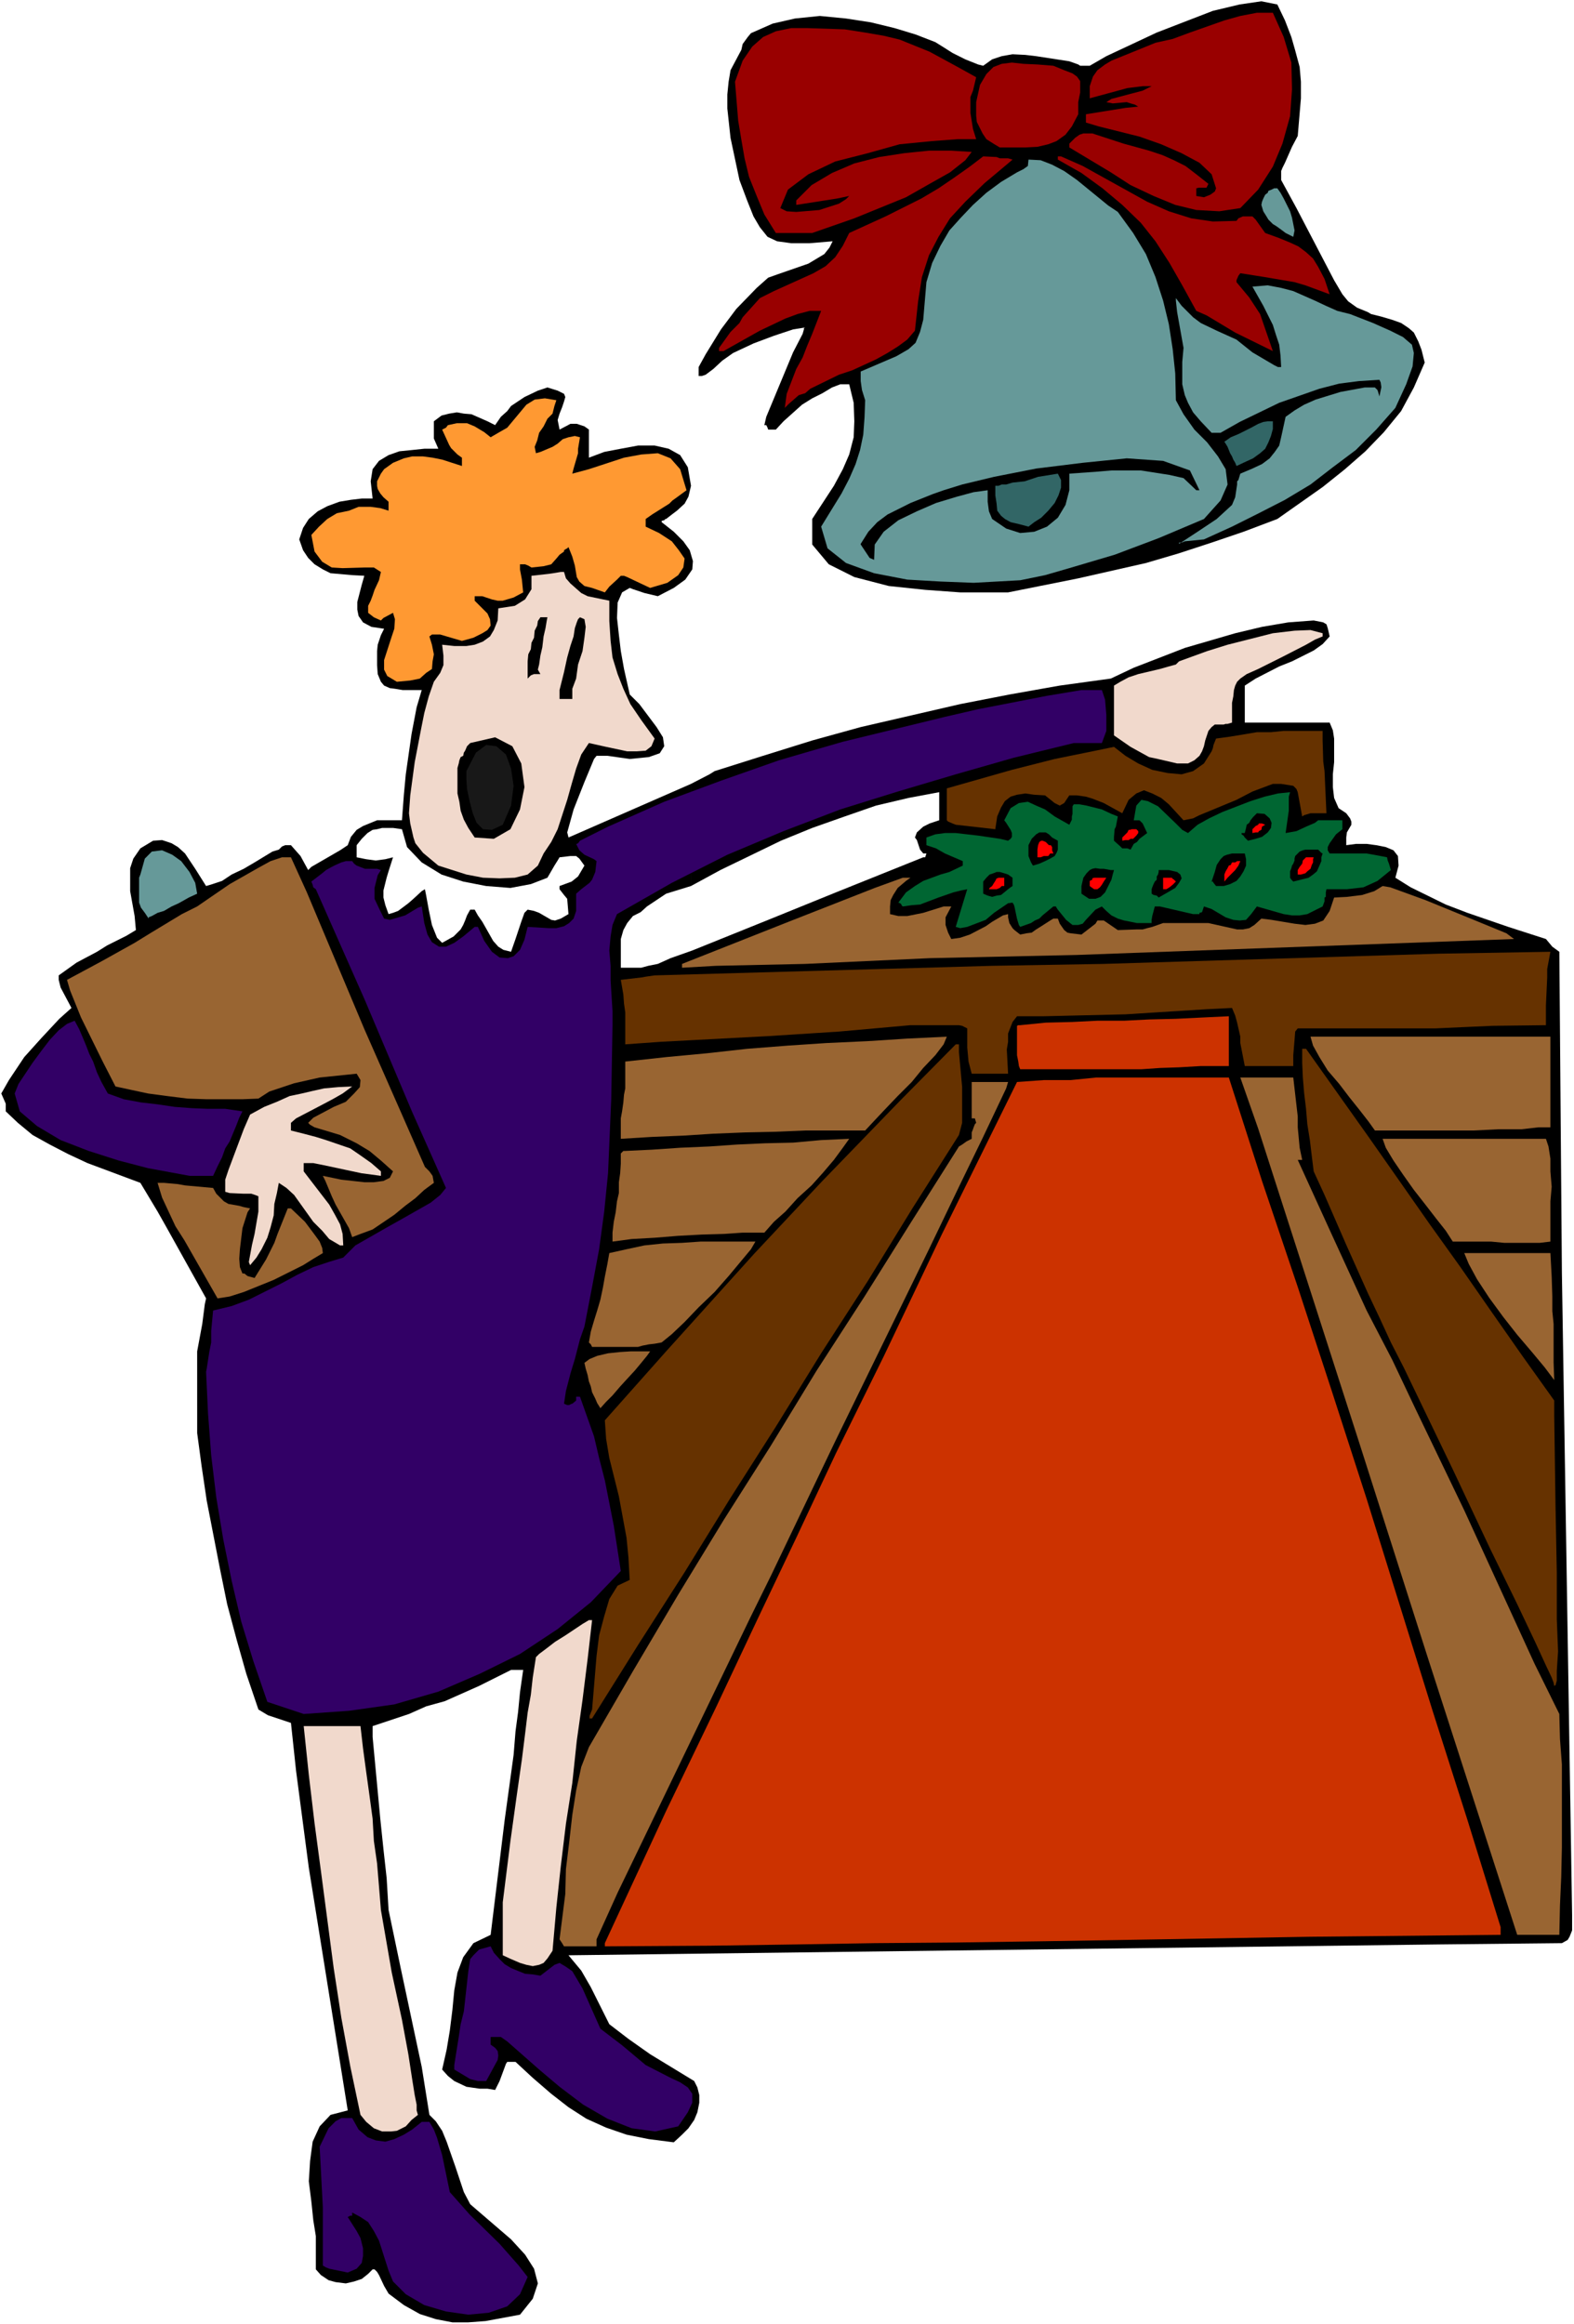 <?xml version="1.0" encoding="UTF-8" standalone="no"?>
<svg
   version="1.0"
   width="105.456mm"
   height="155.668mm"
   id="svg64"
   sodipodi:docname="Wedding Consultant.wmf"
   xmlns:inkscape="http://www.inkscape.org/namespaces/inkscape"
   xmlns:sodipodi="http://sodipodi.sourceforge.net/DTD/sodipodi-0.dtd"
   xmlns="http://www.w3.org/2000/svg"
   xmlns:svg="http://www.w3.org/2000/svg">
  <rect width="100%" height="100%" fill="#333333" stroke="none"/>
  <sodipodi:namedview
     id="namedview64"
     pagecolor="#ffffff"
     bordercolor="#000000"
     borderopacity="0.25"
     inkscape:showpageshadow="2"
     inkscape:pageopacity="0.0"
     inkscape:pagecheckerboard="0"
     inkscape:deskcolor="#d1d1d1"
     inkscape:document-units="mm" />
  <defs
     id="defs1">
    <pattern
       id="WMFhbasepattern"
       patternUnits="userSpaceOnUse"
       width="6"
       height="6"
       x="0"
       y="0" />
  </defs>
  <path
     style="fill:#ffffff;fill-opacity:1;fill-rule:evenodd;stroke:none"
     d="M 0,588.353 H 398.574 V 0 H 0 Z"
     id="path1" />
  <path
     style="fill:#000000;fill-opacity:1;fill-rule:evenodd;stroke:none"
     d="m 0.323,276.806 1.939,-3.393 3.877,-5.817 4.362,-4.848 4.524,-4.848 3.07,-2.747 -2.747,-5.171 -0.485,-1.939 v -1.131 l 4.524,-3.232 5.17,-2.747 2.585,-1.616 4.847,-2.424 2.423,-1.454 -0.323,-3.555 -1.131,-6.302 v -5.817 l 0.808,-2.424 1.777,-2.585 3.231,-1.939 2.262,-0.162 2.423,0.808 1.616,0.97 1.777,1.616 2.585,3.878 2.747,4.363 1.616,-0.485 2.423,-0.808 2.423,-1.616 3.07,-1.454 2.747,-1.616 4.524,-2.747 1.616,-0.485 0.808,-0.808 0.808,-0.323 h 0.808 0.646 l 2.423,2.747 1.939,3.555 0.808,-0.808 7.27,-4.201 1.939,-1.293 0.808,-2.101 1.454,-1.778 1.616,-0.97 3.554,-1.454 h 4.039 2.262 l 0.485,-6.464 0.485,-5.171 1.454,-10.18 1.292,-6.787 1.292,-4.363 h -4.847 l -1.939,-0.323 -1.292,-0.162 -1.454,-0.646 -0.808,-0.97 -0.808,-1.939 -0.162,-2.262 v -3.555 l 0.162,-1.616 0.808,-2.424 0.808,-1.616 -3.231,-0.485 -2.1,-1.131 -1.131,-1.616 -0.323,-1.616 v -1.939 l 1.131,-4.363 0.646,-2.262 -3.07,-0.162 -5.493,-0.485 -1.939,-0.97 -2.1,-1.293 -1.616,-1.616 -1.292,-1.939 -0.969,-2.747 0.969,-2.909 1.454,-2.262 2.262,-1.939 2.423,-1.293 3.07,-1.131 2.908,-0.485 2.747,-0.323 h 2.747 l -0.485,-4.363 0.485,-3.07 1.616,-2.101 2.423,-1.454 2.747,-0.97 3.231,-0.323 3.07,-0.323 h 3.554 l -1.131,-2.585 v -1.939 -2.424 l 1.939,-1.454 1.939,-0.485 1.939,-0.323 1.777,0.323 1.939,0.162 4.039,1.778 1.939,0.97 1.454,-2.101 1.616,-1.454 0.969,-1.293 3.393,-2.262 3.393,-1.616 2.423,-0.808 2.585,0.808 1.616,0.808 0.323,0.808 -0.323,1.131 -0.485,1.454 -0.646,1.616 -0.485,1.616 0.485,2.424 2.747,-1.454 h 1.131 0.485 l 1.939,0.646 1.131,0.808 v 7.11 l 3.877,-1.454 4.201,-0.808 4.362,-0.808 h 4.201 l 3.554,0.808 2.908,1.616 1.939,3.07 0.808,4.686 -0.646,2.747 -0.969,1.778 -1.939,1.778 -1.292,0.97 -1.454,1.131 h -0.162 l -0.323,0.323 -0.646,0.162 v 0.323 l 3.07,2.424 2.423,2.424 1.616,2.262 0.808,2.747 -0.162,2.101 -1.777,2.585 -2.908,2.101 -4.039,2.101 -3.393,-0.808 -2.908,-0.97 -0.808,-0.323 -1.939,1.131 -1.131,2.585 -0.162,3.878 0.485,4.363 0.485,4.04 0.808,4.525 1.454,6.464 2.423,2.424 4.362,5.817 1.616,2.585 0.323,2.262 -1.131,1.778 -2.747,0.97 -4.847,0.485 -5.655,-0.808 h -2.747 l -0.646,0.808 -2.423,5.817 -2.747,6.948 -1.616,5.817 0.323,1.293 31.02,-13.574 v 25.855 l -6.301,1.939 -4.847,3.232 -1.616,1.454 -1.939,0.97 -1.454,1.778 -0.969,1.778 -0.646,2.262 v 7.272 h 5.17 l 1.777,-0.485 2.423,-0.485 3.231,-1.454 5.493,-1.939 20.034,-8.08 16.318,-6.625 22.134,-8.888 h 0.485 l 0.323,-0.97 h -0.808 l -0.808,-0.97 -0.808,-2.424 -0.485,-0.646 0.485,-1.293 1.616,-1.454 1.616,-0.808 2.423,-0.808 v -7.11 l -7.755,1.454 -8.24,1.939 -7.917,2.747 -8.24,2.909 -7.917,3.232 -15.348,7.433 -7.432,4.04 v -25.855 l 4.685,-2.424 1.292,-0.808 12.279,-3.878 12.44,-3.878 12.279,-3.393 25.204,-5.817 12.44,-2.424 12.763,-2.262 12.925,-1.778 5.816,-2.747 12.925,-5.009 12.763,-3.717 6.786,-1.616 6.624,-1.131 6.462,-0.485 2.423,0.485 0.808,0.485 0.323,0.97 0.485,2.101 -1.777,1.939 -2.262,1.616 -5.493,2.747 -3.231,1.293 -5.978,3.07 -2.747,1.778 v 9.372 h 21.488 l 0.808,1.939 0.323,2.101 v 3.07 2.909 l -0.323,3.07 v 3.232 l 0.323,2.747 1.131,2.585 1.939,1.293 0.969,1.293 0.323,0.808 v 0.808 l -1.131,1.939 -0.162,1.293 v 1.939 l 2.423,-0.323 h 2.747 l 2.423,0.323 2.423,0.485 1.939,0.808 1.131,1.454 0.162,2.424 -0.808,3.07 3.877,2.424 8.886,4.363 5.493,2.101 10.34,3.555 9.532,3.07 0.808,0.97 0.808,0.97 1.777,1.293 0.646,81.28 2.585,162.561 v 3.878 l -0.646,1.616 -0.485,0.808 -1.454,0.808 -31.182,0.323 -220.371,2.747 3.231,3.878 2.423,4.201 4.685,9.372 4.847,3.717 5.493,3.878 11.148,6.787 0.808,1.616 0.485,1.939 v 1.939 l -0.485,2.424 -0.808,1.939 -1.454,2.101 -1.616,1.616 -2.1,1.939 -6.301,-0.808 -5.655,-1.131 -5.17,-1.778 -5.008,-2.262 -4.524,-2.909 -4.362,-3.393 -4.685,-4.04 -4.362,-4.04 h -2.1 l -0.323,0.485 -1.616,4.363 -1.131,2.262 -1.939,-0.323 h -1.939 l -3.393,-0.485 -3.07,-1.454 -1.616,-1.293 -1.454,-1.616 1.131,-5.009 0.808,-4.848 0.646,-5.171 0.485,-5.009 0.808,-4.525 1.454,-3.878 2.585,-3.555 4.362,-2.101 3.554,-29.086 2.262,-16.482 0.485,-5.979 0.646,-4.848 0.485,-5.009 0.808,-5.656 h -3.07 l -8.078,4.04 -8.724,3.878 -4.685,1.293 -4.362,1.939 -9.209,3.07 v 2.747 l 1.939,20.684 0.808,7.756 0.808,7.272 0.485,8.08 3.07,14.705 5.332,25.047 1.939,12.119 1.616,1.616 1.616,2.424 1.131,2.747 1.131,3.232 1.131,3.232 2.1,6.302 1.616,3.07 10.34,8.888 3.554,3.878 2.262,3.555 0.969,3.717 -1.292,3.878 -3.231,4.04 -4.362,0.808 -4.362,0.808 -4.362,0.323 h -4.039 l -4.201,-0.808 -4.039,-1.293 -4.039,-2.262 -3.877,-2.909 -1.131,-1.939 -1.292,-2.747 -0.485,-0.808 -0.646,-0.646 h -0.485 l -1.131,1.131 -1.616,1.293 -1.939,0.646 -2.1,0.485 -2.585,-0.323 -1.777,-0.485 -1.939,-1.293 -1.292,-1.454 v -8.403 l -0.646,-4.04 -0.485,-4.686 -0.646,-5.171 0.323,-5.171 0.646,-4.848 1.777,-3.878 2.747,-2.909 4.362,-1.131 -9.855,-61.405 -3.231,-24.562 -1.292,-12.119 -5.816,-1.939 -2.423,-1.454 -3.07,-9.049 -2.423,-8.564 -2.423,-9.049 -1.777,-8.726 -3.393,-17.452 -1.292,-8.726 -1.131,-8.403 V 342.088 l 1.292,-6.948 0.646,-5.009 0.323,-1.454 -10.178,-18.26 -2.1,-3.717 -4.362,-7.272 -13.41,-5.009 -4.847,-2.262 -4.685,-2.424 -4.362,-2.424 -3.716,-3.07 -3.07,-2.909 v -1.131 -0.808 z"
     id="path2" />
  <path
     style="fill:#320066;fill-opacity:1;fill-rule:evenodd;stroke:none"
     d="m 3.716,276.806 0.969,-2.424 1.616,-2.424 1.939,-2.909 2.262,-3.07 2.1,-2.747 2.262,-2.424 2.1,-1.616 1.939,-0.808 1.131,2.101 0.969,2.262 0.808,1.939 0.808,2.101 0.969,1.939 0.969,2.747 1.131,2.424 1.616,2.909 4.039,1.454 4.362,0.808 4.201,0.485 4.362,0.646 4.362,0.323 4.039,0.162 h 4.362 l 4.362,0.646 -0.808,1.616 -0.808,2.101 -0.808,1.939 -0.808,1.939 -1.131,1.778 -0.808,2.262 -1.131,2.262 -1.131,2.424 H 53.154 52.669 51.862 51.054 50.246 49.438 48.63 47.984 l -4.362,-0.808 -6.139,-1.131 -7.432,-1.939 -7.593,-2.424 -7.109,-2.747 -5.978,-3.555 -4.362,-3.717 z"
     id="path3" />
  <path
     style="fill:#996532;fill-opacity:1;fill-rule:evenodd;stroke:none"
     d="m 16.964,248.042 8.724,-4.686 8.401,-4.686 4.201,-2.585 7.755,-4.686 3.877,-1.939 5.17,-3.555 3.07,-2.101 7.109,-4.04 3.231,-1.778 2.908,-0.97 h 2.262 l 4.039,8.888 14.541,34.581 9.532,21.653 5.816,13.25 1.131,1.131 0.808,1.131 0.323,1.778 -2.423,1.778 -2.262,2.101 -2.585,1.939 -2.747,2.262 -5.493,3.717 -3.07,1.131 -2.1,0.808 -0.808,-2.262 -3.393,-5.979 -0.969,-2.101 -1.616,-3.878 -0.646,-1.293 4.685,0.97 5.816,0.646 h 2.423 l 2.423,-0.323 1.616,-0.808 0.808,-1.616 -3.07,-2.747 -2.908,-2.424 -3.231,-1.939 -4.201,-2.101 -6.462,-1.939 -1.131,-0.646 -0.485,-0.485 1.292,-1.293 5.17,-2.747 3.07,-1.293 2.1,-2.101 1.454,-1.616 0.162,-1.778 -0.969,-1.616 -9.371,0.97 -6.462,1.454 -6.301,2.101 -2.747,1.778 -4.039,0.162 h -4.362 -4.685 l -4.847,-0.162 -5.17,-0.646 -4.847,-0.646 -4.524,-0.97 -3.716,-0.808 -3.231,-6.302 -5.493,-11.15 -2.747,-6.787 z"
     id="path4" />
  <path
     style="fill:#669999;fill-opacity:1;fill-rule:evenodd;stroke:none"
     d="m 35.544,221.38 1.131,-4.04 1.777,-1.778 2.585,-0.323 2.585,1.131 2.262,1.616 2.1,2.747 1.454,2.747 0.485,2.747 -2.1,0.97 -2.585,1.454 -1.777,0.808 -1.939,1.131 -1.616,0.485 -1.454,0.808 -0.808,0.323 v 0.323 l -0.969,-1.454 -0.969,-1.293 -0.485,-1.293 v -1.778 -1.616 -1.293 -1.616 z"
     id="path5" />
  <path
     style="fill:#996532;fill-opacity:1;fill-rule:evenodd;stroke:none"
     d="m 39.906,299.428 h 1.616 l 3.554,0.323 1.777,0.323 7.109,0.646 0.808,1.454 1.131,1.131 0.808,0.808 1.131,0.646 2.747,0.485 1.131,0.323 1.616,0.323 -0.646,0.97 -1.292,4.04 -0.646,5.333 -0.162,2.424 0.162,2.101 0.646,1.616 h 0.485 l 0.808,0.646 1.777,0.485 2.908,-4.686 2.1,-4.201 0.808,-2.262 2.585,-6.464 h 0.808 l 3.554,3.393 2.423,3.232 1.292,1.778 0.646,1.616 0.162,1.293 -2.423,1.454 -2.585,1.616 -7.432,3.717 -7.593,3.07 -3.554,1.131 -3.07,0.485 -8.401,-14.705 -2.262,-3.555 -3.393,-7.272 z"
     id="path6" />
  <path
     style="fill:#320066;fill-opacity:1;fill-rule:evenodd;stroke:none"
     d="m 52.185,347.259 0.162,-0.808 0.646,-4.201 0.485,-2.424 v -2.909 l 0.485,-5.171 4.685,-1.131 4.362,-1.616 8.401,-4.201 3.877,-2.101 4.039,-1.939 3.877,-1.293 3.716,-1.131 3.07,-3.07 7.917,-4.525 4.039,-2.262 7.109,-4.04 2.423,-1.939 1.454,-1.778 -8.563,-19.229 -11.956,-28.278 -12.44,-28.117 -0.646,-0.485 -0.162,-0.646 -0.323,-0.808 2.747,-2.101 0.969,-0.808 1.454,-0.808 0.969,-0.485 1.454,-0.646 1.131,-0.323 h 1.616 l 0.485,0.646 0.646,0.485 2.1,0.808 h 3.07 l 0.969,0.323 -0.808,1.293 -0.808,3.232 v 1.454 1.293 l 1.454,3.07 0.969,1.939 1.454,0.323 1.131,-0.323 2.747,-0.808 3.231,-1.939 0.969,-0.323 0.646,4.201 0.808,2.909 1.131,1.939 1.777,1.131 h 1.777 l 2.1,-0.97 2.262,-1.616 2.908,-2.424 h 0.808 l 1.616,3.555 1.939,2.747 1.939,1.454 2.1,0.162 1.454,-0.485 1.616,-1.616 1.131,-2.585 0.808,-3.232 5.332,0.323 h 1.939 l 1.939,-0.485 1.292,-0.808 1.131,-1.131 0.646,-1.939 v -2.101 -2.262 l 1.292,-1.131 2.1,-1.616 0.646,-0.808 0.808,-1.939 0.323,-2.747 -0.646,-0.485 -2.423,-1.131 -1.292,-1.131 -0.808,-1.616 h 0.162 l 0.323,-0.162 0.485,-0.646 7.109,-3.555 14.217,-6.302 14.379,-5.332 14.702,-5.171 7.755,-2.262 8.401,-2.424 25.85,-6.302 8.401,-1.939 17.449,-3.393 8.724,-1.454 h 5.17 l 0.808,2.424 0.323,3.878 v 1.939 2.101 l -1.131,3.07 h -7.109 l -15.187,3.717 -14.702,4.201 -14.702,4.363 -14.541,4.525 -14.379,5.494 -14.217,5.979 -14.056,7.11 -13.894,7.918 -1.131,2.747 -0.485,2.909 -0.323,3.555 0.323,3.878 v 3.717 l 0.485,7.756 v 3.555 l -0.323,18.745 -0.808,18.745 -0.969,9.695 -1.292,9.534 -1.777,9.534 -1.939,10.019 -1.131,3.232 -1.292,5.009 -0.646,2.101 -0.485,1.616 -1.131,4.363 -0.485,3.232 0.808,0.323 h 0.485 l 0.646,-0.323 h 0.162 l 0.969,-0.808 v -0.485 -0.485 h 0.969 l 3.554,10.019 1.292,5.494 1.454,5.656 2.262,11.473 1.777,11.473 -7.593,7.918 -8.401,6.787 -9.532,6.302 -10.178,5.009 -10.502,4.525 -11.148,3.232 -11.471,1.616 -11.471,0.808 -8.24,-2.747 -0.969,-0.323 -3.554,-10.342 -3.07,-10.019 -2.423,-10.342 -2.1,-10.342 -1.777,-10.665 -1.292,-10.665 -0.808,-10.665 z"
     id="path7" />
  <path
     style="fill:#f1d9cc;fill-opacity:1;fill-rule:evenodd;stroke:none"
     d="m 57.032,298.62 0.808,-2.424 3.877,-10.342 1.616,-3.717 3.554,-1.939 3.231,-1.293 3.231,-1.454 3.07,-0.646 2.747,-0.646 2.908,-0.646 3.554,-0.323 3.554,-0.162 -2.423,1.778 -2.262,1.293 -2.423,1.293 -7.109,3.717 -1.292,1.131 v 1.939 l 3.231,0.808 3.07,0.808 2.585,0.808 6.139,2.101 2.585,1.778 2.747,1.939 2.423,2.101 v 1.131 l -4.847,-0.646 -9.855,-2.101 -2.423,-0.485 h -2.423 v 2.101 l 3.231,4.201 3.231,4.201 1.454,2.585 1.292,2.424 0.646,2.424 0.162,2.909 H 86.113 l -2.747,-1.616 -1.777,-2.101 -2.262,-2.262 -4.847,-6.787 -1.939,-1.778 -1.939,-1.293 -0.485,2.585 -0.646,2.747 -0.162,2.909 -0.808,3.07 -0.808,2.585 -1.454,2.909 -1.292,2.101 -1.616,1.939 -0.323,-0.808 0.808,-4.363 0.646,-2.747 0.969,-5.656 v -2.585 -1.293 l -0.808,-0.323 -0.969,-0.323 h -1.939 l -3.554,-0.162 -1.131,-0.323 z"
     id="path8" />
  <path
     style="fill:#f1d9cc;fill-opacity:1;fill-rule:evenodd;stroke:none"
     d="m 76.904,436.942 h 3.231 2.423 2.262 1.616 1.131 1.131 1.292 1.292 l 0.646,5.656 0.808,5.979 0.808,5.817 0.808,5.979 0.323,5.656 0.808,5.656 0.485,5.817 0.485,5.979 2.747,15.836 2.585,11.958 1.616,8.726 0.969,6.302 0.646,4.04 0.485,2.424 v 1.454 l 0.323,1.131 -1.616,1.293 -1.454,1.616 -2.262,1.131 -1.454,0.162 h -2.262 l -2.1,-0.808 -1.939,-1.616 -1.454,-1.778 -2.585,-12.281 -2.262,-12.281 -1.939,-12.604 -1.616,-12.281 -1.616,-12.281 -1.616,-12.119 -1.454,-12.281 z"
     id="path9" />
  <path
     style="fill:#ff9932;fill-opacity:1;fill-rule:evenodd;stroke:none"
     d="m 78.842,135.413 1.939,-2.101 2.1,-1.939 2.423,-1.454 3.07,-0.646 2.423,-0.97 h 3.07 l 2.423,0.323 2.1,0.646 v -2.262 l -1.292,-1.131 -0.808,-0.97 -0.646,-1.131 -0.162,-0.808 v -1.131 l 0.969,-1.939 0.808,-1.131 2.262,-1.616 2.747,-1.131 2.1,-0.485 h 2.747 l 2.423,0.323 2.423,0.485 5.008,1.616 v -2.101 l -1.131,-0.808 -1.616,-1.616 -0.485,-0.808 -1.777,-3.878 0.969,-0.485 0.485,-0.646 2.262,-0.485 h 1.292 1.292 l 1.939,0.808 2.423,1.454 1.616,1.293 1.939,-1.131 2.262,-1.293 4.847,-5.817 2.1,-1.293 2.585,-0.323 2.908,0.485 -0.485,1.454 -0.485,1.939 -1.292,1.293 -0.969,1.939 -1.131,1.616 -0.485,1.939 -0.646,1.616 0.323,1.616 1.131,-0.323 3.07,-1.293 1.292,-0.808 1.292,-1.131 1.454,-0.485 1.616,-0.323 1.292,0.323 -0.485,2.909 v 1.131 l -1.131,3.878 -0.323,1.293 4.201,-1.131 8.886,-2.909 4.362,-0.808 4.201,-0.323 3.231,1.293 2.423,2.747 1.616,5.333 -2.423,1.778 -1.131,0.808 -0.808,0.808 -4.362,2.747 -1.616,1.131 v 1.939 l 3.393,1.616 3.231,2.101 1.777,2.262 1.454,2.101 -0.323,2.262 -1.292,1.939 -2.747,1.939 -4.362,1.293 -2.747,-1.293 -3.07,-1.454 -0.808,-0.323 h -0.808 l -0.969,0.97 -1.939,1.778 -1.131,1.454 -3.231,-1.131 -1.939,-0.485 -1.292,-1.131 -0.646,-1.131 -0.485,-2.909 -0.646,-2.262 -0.969,-2.424 -0.323,0.323 -0.323,0.162 -0.485,0.323 v 0.323 l -1.131,0.808 -0.808,0.97 -1.292,1.454 -1.939,0.485 -3.07,0.323 -0.808,-0.485 -0.808,-0.323 h -1.292 v 1.293 l 0.485,2.585 0.323,3.232 -2.423,1.293 -2.747,0.808 h -1.292 l -1.454,-0.323 -2.423,-0.808 h -1.939 v 1.131 l 1.616,1.616 1.616,1.616 0.646,1.454 0.162,1.616 -0.808,1.131 -1.292,0.808 -2.262,1.131 -2.908,0.808 -5.493,-1.616 h -2.1 l -0.646,0.485 0.646,2.101 0.485,2.424 -0.323,1.778 -0.162,1.939 -1.454,0.97 -1.616,1.454 -2.423,0.485 -3.393,0.323 -2.423,-1.454 -0.808,-1.616 v -2.424 l 1.777,-5.494 0.808,-2.424 0.162,-2.424 -0.485,-1.616 -2.423,1.293 -0.646,0.646 -1.777,-0.808 -1.454,-1.131 v -1.778 l 0.646,-1.293 0.485,-1.293 0.485,-1.454 1.131,-2.424 0.485,-2.101 -1.777,-1.131 H 92.414 l -5.655,0.162 -2.747,-0.162 -2.423,-1.454 -1.939,-2.585 z"
     id="path10" />
  <path
     style="fill:#320066;fill-opacity:1;fill-rule:evenodd;stroke:none"
     d="m 80.943,543.431 2.262,-4.686 1.777,-1.778 1.454,-0.808 h 1.131 1.616 l 1.616,2.909 2.262,1.939 2.1,0.808 2.423,0.323 2.262,-0.646 2.423,-1.131 2.1,-1.293 2.423,-1.939 h 1.939 l 1.131,1.939 0.808,2.101 1.292,4.363 1.939,9.372 5.008,5.656 7.593,7.433 2.423,2.747 2.423,2.747 2.262,2.909 -1.939,4.363 -3.231,3.07 -4.685,1.616 -5.17,0.485 -5.655,-0.808 -5.493,-1.616 -4.685,-2.747 -3.231,-3.232 -1.131,-2.747 -2.423,-7.595 -1.292,-2.424 -1.454,-2.262 -1.939,-1.293 -2.1,-1.131 v 0.808 h -0.485 l -0.646,0.323 2.262,3.555 0.969,1.778 0.646,2.585 v 1.939 l -0.323,1.778 -1.292,1.454 -2.262,0.97 -4.685,-0.97 -0.808,-0.323 -0.808,-0.485 v -7.433 -7.272 z"
     id="path11" />
  <path
     style="fill:#ffffff;fill-opacity:1;fill-rule:evenodd;stroke:none"
     d="m 90.313,213.947 1.292,-1.616 1.454,-1.454 1.292,-0.808 1.131,-0.162 1.292,-0.323 h 2.747 l 2.262,0.323 1.292,4.525 3.716,3.878 5.008,3.07 5.493,1.778 5.816,1.131 6.139,0.485 5.17,-0.97 4.201,-1.616 1.777,-3.07 0.808,-1.293 0.485,-0.808 2.747,-0.323 h 1.454 l 0.808,0.646 1.292,1.778 -1.616,2.747 -1.616,1.293 -3.07,1.131 v 0.808 l 1.131,1.454 0.808,0.97 0.323,3.878 -1.939,1.131 -1.454,0.485 -0.969,-0.162 -3.07,-1.778 -1.292,-0.485 -1.616,-0.323 -0.808,0.808 -0.808,2.262 -1.454,4.363 -1.131,3.232 -1.939,-0.485 -1.292,-0.808 -1.292,-1.454 -2.747,-4.848 -1.131,-1.616 -0.808,-1.454 h -1.131 l -0.808,1.454 -0.485,1.293 -0.485,1.131 -0.646,1.131 -1.777,1.778 -2.908,1.616 -1.292,-1.293 -1.292,-3.232 -0.808,-3.878 -0.646,-3.555 -0.323,-1.616 -0.808,0.485 -2.1,1.939 -1.292,1.131 -2.585,1.939 -1.292,0.485 -1.131,0.323 -0.808,-2.262 -0.485,-1.939 v -1.778 l 0.808,-3.232 0.485,-1.616 1.131,-3.555 -1.939,0.485 -2.423,0.323 -2.423,-0.323 -2.423,-0.485 z"
     id="path12" />
  <path
     style="fill:#f1d9cc;fill-opacity:1;fill-rule:evenodd;stroke:none"
     d="m 103.561,205.867 0.323,-4.525 1.131,-8.403 1.616,-8.403 0.808,-4.04 1.131,-4.201 1.292,-3.717 1.616,-2.262 0.808,-1.939 v -2.424 l -0.323,-2.747 3.07,0.323 h 3.07 l 2.1,-0.323 2.1,-0.808 1.777,-1.293 0.969,-1.616 0.969,-2.424 0.162,-3.07 4.201,-0.646 2.585,-1.616 1.616,-2.585 v -1.616 -1.778 l 4.362,-0.485 1.131,-0.162 1.939,-0.323 h 0.808 l 0.485,1.616 1.131,1.293 2.747,2.424 1.616,0.808 3.877,0.808 1.616,0.323 v 5.171 l 0.323,5.009 0.485,4.201 1.292,4.201 1.454,3.717 1.777,3.878 2.747,4.04 3.393,4.686 -0.808,1.939 -1.454,1.131 -2.262,0.162 h -2.423 l -5.332,-1.131 -4.362,-0.97 -1.939,2.909 -1.292,3.555 -1.131,3.878 -1.131,4.04 -2.423,7.433 -1.616,3.232 -1.939,2.909 -1.454,3.07 -2.585,2.262 -3.231,0.808 -3.877,0.162 -4.201,-0.162 -4.201,-0.808 -7.109,-2.262 -3.877,-3.232 -1.939,-2.424 -0.485,-1.454 -0.808,-3.555 z"
     id="path13" />
  <path
     style="fill:#000000;fill-opacity:1;fill-rule:evenodd;stroke:none"
     d="m 115.84,194.394 0.323,-1.131 0.162,-0.808 0.323,-0.808 0.646,-0.323 0.162,-0.808 0.323,-0.485 0.485,-1.131 0.808,-0.808 6.301,-1.454 4.362,2.262 2.262,4.363 0.808,5.979 -1.131,5.656 -2.423,5.009 -4.201,2.424 -4.847,-0.323 -1.616,-2.424 -1.131,-2.101 -0.808,-2.262 -0.323,-2.262 -0.485,-2.101 v -2.101 -2.262 z"
     id="path14" />
  <path
     style="fill:#320066;fill-opacity:1;fill-rule:evenodd;stroke:none"
     d="m 115.032,522.747 1.131,-7.11 0.485,-3.232 0.808,-3.232 1.131,-10.18 0.485,-3.07 0.808,-0.97 0.808,-0.808 0.646,-0.646 2.908,-0.808 0.808,1.616 1.454,1.616 1.292,1.293 1.616,0.97 1.939,0.808 1.616,0.646 1.939,0.162 1.939,0.323 3.554,-2.747 1.292,-0.485 1.616,0.97 1.616,1.131 2.585,4.363 4.524,10.18 5.493,4.201 5.978,5.009 6.301,3.232 2.423,1.131 1.939,1.293 1.131,1.616 v 2.262 l -1.131,2.424 -2.423,3.555 -5.816,1.293 -5.978,-0.808 -6.139,-2.424 -6.139,-3.555 -5.978,-4.525 -5.17,-4.363 -8.078,-7.11 -1.616,-1.131 h -2.585 v 1.939 l 1.131,0.808 0.646,0.808 0.162,1.131 -0.162,1.131 -2.908,5.332 h -2.1 l -1.939,-0.485 -4.039,-2.424 z"
     id="path15" />
  <path
     style="fill:#181818;fill-opacity:1;fill-rule:evenodd;stroke:none"
     d="m 118.102,195.202 2.423,-4.686 2.585,-1.939 2.585,0.323 2.423,2.101 1.292,3.555 0.646,4.363 -0.646,5.009 -2.1,4.848 -2.747,1.293 -2.262,-0.162 -1.616,-1.616 -0.969,-2.424 -0.808,-3.07 -0.646,-3.07 -0.162,-2.424 z"
     id="path16" />
  <path
     style="fill:#f1d9cc;fill-opacity:1;fill-rule:evenodd;stroke:none"
     d="m 127.311,481.542 1.939,-15.513 1.616,-11.635 1.292,-9.049 0.808,-6.464 0.646,-5.333 0.808,-4.525 0.485,-4.363 0.808,-5.171 0.808,-0.808 1.939,-1.454 2.1,-1.616 2.585,-1.616 2.423,-1.616 1.939,-1.293 1.616,-0.97 h 0.808 l -1.131,9.857 -1.292,10.342 -1.454,10.342 -1.131,10.665 -1.616,10.342 -1.292,10.665 -1.131,10.503 -0.969,10.988 -1.292,1.939 -0.969,1.131 -1.131,0.485 -1.616,0.323 -1.616,-0.323 -1.616,-0.485 -2.262,-0.97 -2.1,-0.97 v -1.616 -1.616 -1.616 -1.454 -1.939 -1.616 -1.939 z"
     id="path17" />
  <path
     style="fill:#000000;fill-opacity:1;fill-rule:evenodd;stroke:none"
     d="m 133.612,167.408 0.162,-1.778 0.646,-1.293 0.162,-1.616 0.646,-1.293 0.162,-1.778 0.646,-1.293 0.162,-1.131 0.646,-0.97 h 0.323 0.485 0.323 0.646 l -0.162,0.808 -0.323,1.939 -0.485,2.101 -0.323,2.747 -0.485,2.101 -0.323,2.262 -0.323,1.293 0.646,1.131 h -0.808 -0.808 l -0.808,0.323 -0.808,0.808 v -0.808 -0.808 -0.646 -0.162 -1.131 z"
     id="path18" />
  <path
     style="fill:#000000;fill-opacity:1;fill-rule:evenodd;stroke:none"
     d="m 141.69,174.68 1.131,-4.525 0.808,-3.717 0.808,-2.909 0.808,-2.424 0.323,-2.101 0.485,-1.454 0.323,-0.808 0.485,-0.485 1.131,0.485 0.323,1.939 -0.323,2.747 -0.485,3.393 -1.131,3.393 -0.485,3.555 -0.969,2.585 v 2.585 h -0.808 -0.808 -0.808 -0.808 v -0.323 -0.485 -0.808 z"
     id="path19" />
  <path
     style="fill:#996532;fill-opacity:1;fill-rule:evenodd;stroke:none"
     d="m 141.69,490.914 1.454,-11.473 0.162,-6.302 0.808,-6.625 0.808,-7.11 0.969,-6.14 1.292,-5.979 1.939,-5.009 11.148,-19.229 11.471,-19.391 11.632,-19.068 11.794,-18.583 11.632,-19.068 12.117,-18.745 11.956,-19.068 11.956,-18.906 0.808,-0.485 1.131,-0.808 1.292,-0.646 v -1.616 l 0.323,-0.808 0.162,-0.485 0.323,-0.808 0.323,-0.323 -0.323,-1.131 h -0.323 -0.485 v -9.211 h 9.209 l -0.485,1.616 -5.978,12.604 -5.655,11.635 -7.917,16.482 -23.75,48.639 -16.156,33.773 -5.493,11.15 -33.443,69.323 -5.332,11.796 v 1.778 h -8.24 l -0.485,-0.808 -0.323,-0.485 z"
     id="path20" />
  <path
     style="fill:#996532;fill-opacity:1;fill-rule:evenodd;stroke:none"
     d="m 147.991,344.997 1.292,-0.97 1.939,-0.808 2.747,-0.646 3.07,-0.323 2.585,-0.162 h 2.585 1.616 0.808 l -0.808,1.131 -1.454,1.778 -1.616,1.939 -1.939,2.101 -1.777,1.939 -1.939,2.262 -1.616,1.616 -1.454,1.616 -0.808,-1.293 -0.485,-1.131 -0.808,-1.616 -0.323,-1.454 -0.485,-1.293 -0.323,-1.616 -0.485,-1.616 z"
     id="path21" />
  <path
     style="fill:#996532;fill-opacity:1;fill-rule:evenodd;stroke:none"
     d="m 149.122,339.826 0.485,-2.747 0.808,-2.747 0.808,-2.585 0.808,-2.747 0.646,-3.07 0.485,-2.747 0.646,-3.232 0.485,-2.747 4.362,-0.97 4.524,-0.97 4.685,-0.485 4.847,-0.162 4.685,-0.323 h 4.685 4.524 4.685 l -1.131,1.939 -2.423,2.909 -3.231,3.878 -3.554,4.04 -4.039,3.878 -3.554,3.717 -3.231,3.07 -2.585,2.101 -1.777,0.323 -1.454,0.162 -1.616,0.323 -1.131,0.323 h -2.1 -2.262 -3.231 -4.039 l -0.323,-0.646 z"
     id="path22" />
  <path
     style="fill:#663200;fill-opacity:1;fill-rule:evenodd;stroke:none"
     d="m 149.93,432.741 1.131,-13.574 0.646,-5.171 1.292,-4.848 1.292,-4.363 2.1,-3.393 3.07,-1.454 -0.323,-5.656 -0.485,-5.009 -1.939,-10.503 -1.292,-5.171 -1.131,-4.525 -0.808,-4.848 -0.323,-4.686 15.51,-17.452 22.457,-24.885 17.126,-18.26 19.711,-20.36 14.056,-14.22 h 0.485 0.323 v -0.808 2.747 l 0.808,8.888 v 6.302 2.747 l -0.808,3.07 -11.794,18.583 -11.309,18.421 -11.794,18.26 -11.471,18.583 -11.632,18.26 -11.471,18.583 -11.794,18.421 -11.632,18.583 h -0.646 v -0.323 -0.323 z"
     id="path23" />
  <path
     style="fill:#cc3200;fill-opacity:1;fill-rule:evenodd;stroke:none"
     d="m 153.161,491.883 15.51,-33.449 12.763,-26.501 10.502,-22.3 9.694,-20.36 10.017,-21.33 12.117,-24.562 14.702,-30.864 19.064,-38.62 6.786,-0.485 h 6.786 l 6.463,-0.646 h 6.947 6.462 6.786 6.624 6.786 l 8.401,26.178 9.047,26.824 8.724,26.663 8.724,26.986 8.401,26.986 8.401,26.986 8.724,27.309 8.401,27.147 v 0.323 0.808 0.808 l -48.307,0.485 -37.644,0.646 -29.243,0.485 -22.78,0.323 -20.518,0.162 -19.549,0.323 -22.134,0.323 -26.658,0.162 v -0.485 z"
     id="path24" />
  <path
     style="fill:#996532;fill-opacity:1;fill-rule:evenodd;stroke:none"
     d="m 155.1,312.032 0.323,-2.747 0.485,-2.424 0.323,-2.747 0.485,-2.101 v -2.747 l 0.323,-2.262 0.162,-2.424 v -2.101 -0.485 l 0.323,-0.323 0.323,-0.323 h 0.485 l 6.786,-0.323 7.109,-0.485 7.432,-0.323 6.947,-0.485 7.109,-0.323 7.109,-0.162 7.109,-0.646 7.109,-0.323 -1.616,2.262 -2.262,3.07 -2.747,3.232 -2.908,3.232 -3.554,3.232 -3.07,3.393 -2.908,2.585 -2.423,2.747 h -1.939 -3.554 l -4.685,0.323 -5.655,0.162 -5.978,0.323 -5.978,0.485 -5.816,0.323 -4.847,0.646 v -0.97 -0.808 z"
     id="path25" />
  <path
     style="fill:#663200;fill-opacity:1;fill-rule:evenodd;stroke:none"
     d="m 157.2,248.042 5.493,-0.646 0.808,-0.162 2.262,-0.323 85.466,-2.424 28.273,-0.485 84.82,-2.585 28.273,-0.485 -0.808,4.363 v 2.101 l -0.323,7.11 v 5.009 l -13.571,0.162 -7.27,0.323 -7.109,0.323 h -21.811 -10.986 -2.1 l -0.646,0.808 -0.162,2.101 -0.323,3.878 v 2.747 H 315.208 l -1.131,-5.817 v -1.616 l -0.808,-3.555 -0.485,-1.778 -0.808,-1.939 -6.462,0.323 -20.518,1.293 -20.68,0.485 h -6.786 l -1.131,1.454 -1.131,2.909 v 2.101 l -0.323,1.939 0.323,6.14 h -9.209 l -0.808,-3.07 -0.323,-3.555 v -4.848 l -1.292,-0.646 -0.808,-0.162 h -1.131 -1.939 -9.209 l -18.095,1.616 -17.61,1.131 -18.257,0.97 -9.209,0.485 -9.047,0.646 v -1.939 -6.14 l -0.323,-2.262 -0.162,-2.262 z"
     id="path26" />
  <path
     style="fill:#996532;fill-opacity:1;fill-rule:evenodd;stroke:none"
     d="m 157.2,283.108 0.323,-1.778 0.323,-2.262 0.162,-1.939 0.323,-1.616 v -1.939 -1.616 -1.778 -1.454 l 10.34,-1.131 10.34,-0.97 10.178,-1.131 10.34,-0.808 9.694,-0.646 10.502,-0.485 10.017,-0.646 10.017,-0.485 -0.808,1.939 -2.1,2.747 -3.07,3.232 -2.908,3.555 -3.554,3.555 -3.393,3.555 -2.585,2.747 -2.262,2.424 h -7.593 -7.593 l -7.755,0.323 -7.593,0.162 -7.917,0.323 -7.593,0.485 -7.917,0.323 -7.917,0.485 v -0.97 -1.131 -0.808 -0.808 -0.808 z"
     id="path27" />
  <path
     style="fill:#996532;fill-opacity:1;fill-rule:evenodd;stroke:none"
     d="m 172.71,244.003 13.894,-5.494 13.894,-5.494 21.003,-8.241 7.109,-2.585 h 1.939 l -1.131,0.808 -2.1,1.778 -1.131,1.778 -0.646,1.293 -0.162,1.616 v 1.939 l 2.1,0.485 h 2.262 l 4.039,-0.808 5.17,-1.616 h 1.939 l -1.454,2.747 v 1.131 0.808 l 0.646,1.939 0.808,1.616 2.262,-0.323 2.423,-0.808 4.039,-2.101 1.616,-1.131 2.747,-1.616 1.292,-0.323 v 0.808 l 0.323,1.454 0.808,1.293 0.485,0.485 1.454,1.131 1.616,-0.323 1.292,-0.162 1.131,-0.808 1.292,-0.808 2.262,-1.454 0.808,-0.485 h 1.131 l 0.485,1.293 1.131,1.616 0.808,0.646 0.808,0.162 2.747,0.323 3.554,-2.747 0.485,-0.808 h 1.131 0.485 l 3.554,2.424 4.685,-0.162 h 1.616 l 1.131,-0.323 1.292,-0.323 2.747,-0.97 h 11.471 l 7.27,1.616 h 1.454 l 1.616,-0.323 1.292,-0.808 1.777,-1.616 2.585,0.323 5.816,0.97 2.747,0.323 2.423,-0.323 2.1,-0.808 1.616,-2.424 1.131,-3.393 3.231,-0.162 3.877,-0.485 3.07,-0.97 2.1,-1.293 1.939,0.323 8.886,3.232 11.471,4.686 9.047,3.717 1.939,1.454 -110.832,4.04 -37.159,0.808 -31.505,1.454 -22.619,0.485 -8.563,0.485 z"
     id="path28" />
  <path
     style="fill:#000000;fill-opacity:1;fill-rule:evenodd;stroke:none"
     d="m 176.911,92.915 1.777,-3.232 3.877,-6.302 3.877,-5.171 5.17,-5.333 2.908,-2.585 2.262,-0.808 7.917,-2.747 4.039,-2.424 1.292,-1.616 0.808,-1.616 -5.816,0.485 h -4.685 l -3.554,-0.485 -2.423,-1.131 -1.939,-2.424 -1.616,-2.747 -1.616,-4.04 -1.939,-5.171 -2.262,-10.665 -0.808,-7.433 v -3.555 l 0.323,-3.232 0.485,-2.909 2.747,-5.171 0.323,-1.454 1.292,-1.778 0.808,-0.97 5.493,-2.424 5.655,-1.293 6.301,-0.646 6.624,0.646 6.301,0.97 5.978,1.454 5.332,1.616 5.008,1.939 2.585,1.616 1.777,1.131 3.231,1.616 3.231,1.293 1.292,0.323 2.262,-1.616 2.423,-0.808 2.747,-0.485 3.231,0.162 2.747,0.323 8.401,1.293 2.262,0.808 0.485,0.323 h 1.616 0.808 l 4.201,-2.424 12.763,-5.979 7.109,-2.747 7.109,-2.747 6.786,-1.616 5.493,-0.808 4.039,0.808 1.939,4.04 1.616,4.201 0.969,3.393 1.131,4.201 0.323,3.717 v 4.201 l -0.808,9.534 -1.454,2.747 -1.777,4.04 -0.646,1.293 -0.323,0.808 v 2.262 l 3.877,7.11 1.939,3.717 7.593,14.543 2.1,3.555 1.454,1.778 2.262,1.616 2.747,1.131 0.808,0.485 2.585,0.646 2.747,0.808 2.262,0.808 1.939,1.293 1.292,1.131 1.131,2.262 0.808,2.101 0.808,3.232 -2.747,6.302 -3.231,5.979 -4.362,5.333 -4.685,4.848 -5.17,4.525 -5.655,4.525 -11.471,8.08 -8.563,3.232 -8.078,2.747 -8.401,2.747 -8.24,2.424 -17.126,3.878 -17.772,3.555 H 243.151 l -8.886,-0.646 -9.209,-0.97 -8.724,-2.262 -6.462,-3.232 -4.201,-5.009 v -6.464 l 5.493,-8.403 2.262,-4.201 1.616,-3.717 1.131,-4.363 0.162,-4.04 -0.162,-4.686 -1.131,-4.686 h -2.262 l -2.1,0.808 -2.423,1.454 -2.585,1.293 -2.585,1.616 -4.685,4.201 -1.939,2.101 h -1.939 l -0.162,-0.485 -0.323,-0.646 h -0.485 l 0.485,-2.101 6.786,-16.321 2.423,-4.686 0.323,-1.131 v -0.323 l 0.323,-0.162 -3.07,0.485 -4.847,1.616 -5.17,1.939 -5.17,2.424 -2.747,1.939 -2.262,2.101 -1.939,1.454 -0.969,0.323 h -0.808 z"
     id="path29" />
  <path
     style="fill:#990000;fill-opacity:1;fill-rule:evenodd;stroke:none"
     d="m 182.081,88.067 2.908,-4.04 2.262,-2.262 0.808,-1.454 4.362,-4.848 3.554,-1.778 10.017,-4.525 3.07,-1.778 2.423,-2.262 1.939,-2.909 1.616,-3.232 9.209,-4.201 9.047,-4.525 4.362,-2.585 4.039,-2.747 3.877,-2.747 3.393,-2.585 3.393,0.162 0.808,0.323 h 2.1 l 1.131,0.323 -1.131,0.97 -5.978,5.009 -4.847,4.686 -3.877,4.201 -2.908,4.686 -2.423,4.686 -1.777,5.494 -0.969,6.14 -0.808,7.433 -1.939,2.262 -2.423,1.778 -2.585,1.616 -2.908,1.616 -5.978,2.747 -3.393,1.131 -7.27,3.555 -1.292,1.131 -1.616,0.485 -2.585,2.262 -0.969,0.97 0.485,-3.555 2.423,-6.302 1.616,-2.909 1.131,-2.909 1.292,-3.07 2.262,-5.817 h -2.908 l -3.07,0.808 -3.07,1.131 -6.462,3.07 -9.209,5.171 h -1.131 z"
     id="path30" />
  <path
     style="fill:#990000;fill-opacity:1;fill-rule:evenodd;stroke:none"
     d="m 186.12,20.684 1.939,-5.333 2.423,-3.555 2.747,-2.424 3.231,-1.454 3.877,-0.808 h 4.039 l 9.532,0.323 5.17,0.808 4.685,0.808 4.039,0.97 7.593,3.07 7.432,4.04 4.362,2.424 -0.808,3.393 -0.646,1.616 v 2.101 1.939 l 0.646,4.04 0.808,2.585 h -4.685 l -6.462,0.485 -8.24,0.808 -8.078,2.262 -8.24,2.101 -6.786,3.232 -5.17,3.878 -1.939,4.686 1.616,0.808 2.423,0.162 5.816,-0.485 5.008,-1.616 1.777,-1.131 0.808,-0.808 -3.07,0.646 -10.34,1.616 v -1.131 l 3.877,-3.878 5.17,-3.07 5.655,-2.424 6.301,-1.616 6.301,-0.97 6.301,-0.646 h 5.655 l 5.17,0.323 -1.616,2.101 -3.877,3.07 -5.17,2.909 -5.978,3.393 -13.087,5.333 -10.663,3.717 h -9.209 l -2.908,-4.686 -1.939,-4.686 -1.939,-4.848 -1.131,-4.686 -0.808,-4.686 -0.808,-4.848 z"
     id="path31" />
  <path
     style="fill:#669999;fill-opacity:1;fill-rule:evenodd;stroke:none"
     d="m 207.931,133.313 5.17,-8.403 1.939,-3.717 1.616,-3.717 1.131,-3.555 0.808,-3.878 0.323,-4.363 0.162,-4.363 -0.808,-2.585 -0.323,-2.262 v -2.424 l 9.047,-3.878 3.07,-1.778 1.777,-1.616 1.131,-2.747 0.808,-3.07 0.808,-9.534 1.454,-4.848 2.1,-4.363 2.262,-3.878 2.908,-3.232 3.07,-3.232 3.393,-3.07 3.716,-2.747 4.039,-2.424 1.616,-0.808 1.131,-0.808 0.162,-1.616 3.07,0.162 2.908,1.131 3.07,1.616 3.231,2.262 7.917,6.464 2.423,1.616 3.877,5.333 3.231,5.333 2.423,5.817 1.939,5.979 1.454,5.979 0.969,6.302 0.646,6.14 0.162,6.787 1.939,3.555 2.747,3.878 3.231,3.232 2.747,3.555 1.939,3.232 0.485,3.878 -1.777,4.04 -4.201,4.686 -11.471,4.848 -11.148,4.201 -11.471,3.393 -6.139,1.778 -6.301,1.293 -11.794,0.646 -8.401,-0.323 -8.401,-0.485 -8.401,-1.616 -7.109,-2.585 -4.685,-3.717 z"
     id="path32" />
  <path
     style="fill:#000000;fill-opacity:1;fill-rule:evenodd;stroke:none"
     d="m 217.948,137.676 1.939,-3.07 2.262,-2.424 2.585,-1.939 5.816,-2.909 5.655,-2.262 2.747,-0.97 4.685,-1.454 8.078,-1.939 10.663,-2.101 11.794,-1.454 11.148,-1.131 9.209,0.646 6.786,2.424 2.423,5.009 h -0.808 l -3.231,-3.07 -3.554,-0.808 -7.27,-1.131 h -7.432 l -3.877,0.323 -6.786,0.485 v 4.201 l -0.969,3.717 -1.939,3.232 -2.747,2.262 -3.231,1.293 -3.554,0.323 -3.554,-1.131 -3.554,-2.424 -0.808,-1.939 -0.323,-2.424 v -2.909 l -3.554,0.485 -4.201,1.131 -5.332,1.616 -4.847,2.101 -4.685,2.262 -3.716,2.909 -2.262,3.232 -0.162,3.878 -1.131,-0.485 -1.292,-1.939 -0.969,-1.454 z"
     id="path33" />
  <path
     style="fill:#006632;fill-opacity:1;fill-rule:evenodd;stroke:none"
     d="m 227.48,228.49 1.939,-2.585 2.262,-1.616 2.1,-1.293 4.362,-1.616 2.262,-0.646 3.393,-1.616 v -1.131 l -4.524,-1.939 -2.262,-1.293 -2.423,-0.808 v -1.939 l 2.262,-0.808 2.423,-0.323 h 2.747 l 5.655,0.646 5.493,0.808 2.1,0.485 0.646,-0.485 0.323,-0.485 v -0.97 l -0.323,-0.808 -1.131,-1.778 -0.485,-0.646 1.616,-3.07 2.1,-1.293 2.262,-0.323 2.1,0.97 2.262,0.97 2.423,1.778 3.716,2.101 0.646,-1.293 v -0.808 l 0.162,-0.646 v -1.939 l 0.323,-0.485 h 1.454 l 1.777,0.323 3.877,0.97 2.423,1.131 1.616,0.646 -0.485,2.585 -0.323,0.646 -0.162,1.939 v 0.97 l 1.616,1.454 0.485,0.485 h 1.292 l 0.808,0.323 0.808,-1.454 0.808,-0.485 0.646,-0.808 1.939,-1.454 -1.131,-2.424 -0.808,-0.808 h -0.646 -0.808 l 0.646,-3.717 1.292,-1.454 1.616,0.323 2.585,1.293 4.524,4.363 1.616,1.616 1.454,0.808 2.423,-2.101 2.908,-1.616 3.393,-1.616 7.109,-2.747 3.554,-1.131 3.393,-0.808 3.07,-0.323 -0.323,1.131 v 3.555 l -0.808,5.656 2.747,-0.485 2.423,-1.131 2.262,-0.97 0.808,-0.646 h 6.139 v 2.262 l -1.616,1.293 -1.616,2.262 -0.485,0.97 v 0.808 l 0.485,0.808 h 5.816 3.554 l 3.554,0.646 1.616,0.323 0.162,0.808 0.323,0.808 0.485,1.616 -3.393,2.747 -3.554,1.616 -4.201,0.485 h -2.423 -2.747 l -0.162,0.808 v 1.131 l -0.323,0.162 v 0.97 l -0.485,1.293 -2.262,1.131 -1.616,0.808 -1.939,0.323 h -1.939 l -2.1,-0.323 -6.786,-1.939 -1.454,1.939 -1.292,1.454 -1.616,0.162 -1.616,-0.162 -1.939,-0.646 -3.554,-2.101 -1.939,-0.646 -0.485,1.454 -0.646,0.162 v 0.323 h -1.616 l -8.401,-1.939 h -1.292 l -0.646,2.424 -0.162,0.97 v 0.808 h -1.939 -1.777 l -1.616,-0.323 -1.616,-0.323 -1.616,-0.485 -1.616,-0.808 -1.292,-1.131 -1.131,-1.131 -1.616,0.808 -2.423,2.585 -0.808,0.97 -1.131,0.323 h -1.454 l -1.616,-1.293 -2.1,-2.585 -0.323,-0.485 -0.162,-0.323 h -0.646 l -2.747,2.262 -0.808,0.808 -1.131,0.485 -0.969,0.646 -2.747,0.97 -0.323,-0.485 -0.485,-1.616 -0.646,-3.07 -0.162,-0.485 -0.323,-0.485 -1.131,0.162 -3.554,2.424 -2.1,1.778 -4.685,1.778 -1.777,0.323 -1.131,-0.323 2.908,-9.534 -1.616,0.323 -1.939,0.485 -3.716,1.293 -4.685,1.778 -2.1,0.162 -2.262,0.323 -0.323,-0.323 v -0.162 l -0.323,-0.323 z"
     id="path34" />
  <path
     style="fill:#663200;fill-opacity:1;fill-rule:evenodd;stroke:none"
     d="m 239.758,199.565 16.479,-4.686 10.825,-2.747 10.34,-2.101 4.685,-0.97 2.908,2.262 3.231,1.939 3.554,1.616 3.877,0.808 3.554,0.323 2.908,-0.808 2.747,-1.939 1.939,-3.07 0.323,-0.808 0.162,-0.808 0.646,-1.616 3.554,-0.485 6.786,-1.131 h 3.554 l 3.231,-0.323 h 9.855 v 2.424 l 0.162,5.332 0.323,2.424 0.485,10.665 h -4.039 l -1.616,0.485 -0.485,0.323 -1.131,-6.14 -0.323,-0.808 -0.808,-0.808 -3.07,-0.485 h -2.1 l -5.17,1.939 -4.039,2.101 -6.624,2.747 -2.747,1.131 -1.616,0.808 -2.423,0.485 -3.716,-4.04 -1.939,-1.616 -2.262,-1.131 -2.1,-0.808 -1.939,0.808 -1.939,1.616 -1.616,3.393 -4.685,-2.585 -2.908,-1.131 -1.616,-0.485 -2.262,-0.323 h -1.939 l -1.292,1.939 -1.131,0.646 -1.292,-0.646 -2.423,-1.939 -2.747,-0.162 -2.262,-0.323 -2.1,0.323 -1.616,0.485 -1.454,1.131 -0.969,1.616 -0.969,2.262 -0.485,3.232 -10.017,-1.131 -0.808,-0.323 -1.131,-0.485 -0.323,-0.323 z"
     id="path35" />
  <path
     style="fill:#990000;fill-opacity:1;fill-rule:evenodd;stroke:none"
     d="m 247.19,25.855 0.969,-4.363 1.616,-2.747 1.777,-1.778 2.1,-0.808 2.585,-0.323 2.908,0.323 3.554,0.162 4.039,0.323 2.747,1.131 2.1,0.808 1.131,0.808 0.808,1.131 v 1.293 1.616 l -0.485,2.424 v 3.07 l -1.616,3.07 -1.616,2.101 -2.262,1.616 -2.1,0.808 -2.747,0.646 -3.07,0.162 h -3.231 -3.231 l -1.616,-0.97 -1.777,-1.131 -0.969,-1.454 -0.808,-1.616 -0.646,-1.293 -0.162,-1.616 v -1.939 z"
     id="path36" />
  <path
     style="fill:#000000;fill-opacity:1;fill-rule:evenodd;stroke:none"
     d="m 248.968,223.157 0.808,-0.97 0.808,-0.808 0.969,-0.323 0.808,-0.323 h 0.808 l 1.131,0.323 0.969,0.323 1.131,0.808 v 0.162 0.323 0.808 0.808 l -0.485,0.323 -0.646,0.485 -0.969,0.808 -0.808,0.646 -1.131,0.162 -1.131,0.323 -1.131,-0.323 -1.131,-0.485 v -0.646 -0.485 -0.808 z"
     id="path37" />
  <path
     style="fill:#ff0000;fill-opacity:1;fill-rule:evenodd;stroke:none"
     d="m 251.229,224.288 0.485,-0.808 0.323,-0.485 0.323,-0.646 h 0.162 l 0.323,-0.162 h 0.323 0.323 0.808 v 0.485 0.485 0.323 0.808 h -0.646 l -0.485,0.485 -0.808,0.323 h -1.131 -0.646 -0.162 l 0.162,-0.323 z"
     id="path38" />
  <path
     style="fill:#326666;fill-opacity:1;fill-rule:evenodd;stroke:none"
     d="m 252.037,122.971 h 0.323 0.485 l 0.808,-0.323 h 1.131 l 1.616,-0.485 3.07,-0.323 3.393,-1.131 5.008,-0.808 0.808,1.616 v 1.939 l -0.646,1.939 -0.969,1.939 -1.616,1.939 -1.777,1.778 -1.777,1.131 -1.454,1.131 -2.423,-0.646 -2.1,-0.485 -1.454,-0.808 -0.969,-0.808 -0.969,-1.293 -0.162,-1.778 -0.323,-2.101 z"
     id="path39" />
  <path
     style="fill:#cc3200;fill-opacity:1;fill-rule:evenodd;stroke:none"
     d="m 257.53,260.323 v -0.646 l 0.323,-0.162 h 0.162 0.323 l 6.462,-0.646 6.624,-0.162 6.462,-0.323 h 6.786 l 6.301,-0.323 6.786,-0.162 6.624,-0.323 6.786,-0.323 v 1.616 1.454 1.293 1.131 0.97 1.778 1.939 2.424 h -7.109 l -5.493,0.323 -4.847,0.162 -4.685,0.323 h -5.332 -6.624 -8.078 -10.663 l -0.323,-0.808 -0.162,-1.131 -0.323,-1.616 v -1.616 -1.778 -1.454 -1.131 z"
     id="path40" />
  <path
     style="fill:#000000;fill-opacity:1;fill-rule:evenodd;stroke:none"
     d="m 260.438,213.947 0.808,-1.616 1.131,-1.131 0.808,-0.485 h 0.808 0.808 l 0.808,0.485 0.808,0.808 1.454,0.808 v 1.131 1.131 l -0.323,0.808 -0.485,0.808 -1.131,0.646 -1.292,0.646 -1.454,0.646 -1.616,0.485 -0.485,-0.808 -0.323,-0.808 -0.323,-0.808 v -0.646 -1.293 z"
     id="path41" />
  <path
     style="fill:#ff0000;fill-opacity:1;fill-rule:evenodd;stroke:none"
     d="m 262.7,215.078 0.162,-1.131 0.323,-0.808 0.485,-0.323 h 0.323 l 0.808,0.323 0.808,0.808 h 0.485 l 0.323,0.485 v 0.808 l 0.323,0.808 h -0.808 l -0.485,0.646 h -0.646 -0.485 l -0.808,0.323 h -0.808 v -0.646 -0.323 -0.485 z"
     id="path42" />
  <path
     style="fill:#990000;fill-opacity:1;fill-rule:evenodd;stroke:none"
     d="m 267.87,39.59 h 0.808 l 5.493,2.424 16.318,9.049 5.493,2.424 5.655,1.778 5.493,0.808 5.978,-0.162 0.485,-0.646 1.131,-0.485 h 2.423 l 0.808,0.808 2.423,3.393 3.554,1.293 2.747,1.131 2.1,0.97 1.939,1.454 1.777,1.616 1.292,2.101 1.616,3.07 1.292,3.878 -6.139,-2.262 -2.747,-0.808 -7.593,-1.293 -6.139,-0.97 -0.485,0.646 -0.485,1.131 v 0.485 l 3.231,3.878 2.747,4.201 3.231,9.372 -9.532,-4.686 -7.27,-4.363 -2.585,-1.131 -3.554,-6.464 -3.231,-5.656 -3.554,-5.494 -3.716,-4.686 -4.685,-4.525 -5.008,-4.201 -5.332,-3.878 -5.978,-3.393 z"
     id="path43" />
  <path
     style="fill:#990000;fill-opacity:1;fill-rule:evenodd;stroke:none"
     d="m 270.778,36.358 1.454,-1.454 1.131,-0.808 0.969,-0.323 h 1.131 1.131 l 7.917,2.585 6.462,1.778 3.393,1.131 2.908,1.293 2.908,1.454 2.747,2.101 3.07,2.424 -0.323,0.646 -0.162,0.323 h -1.939 l -0.646,0.162 v 1.939 l 1.939,0.323 1.616,-0.646 1.131,-0.808 0.323,-0.808 -1.131,-3.555 -3.07,-2.909 -4.524,-2.424 -5.17,-2.262 -5.493,-1.939 -10.34,-2.585 -3.231,-0.97 V 28.925 l 10.017,-1.616 3.231,-0.323 -0.808,-0.485 -1.131,-0.323 -0.969,-0.323 -3.554,0.323 -1.616,-0.323 1.292,-0.808 4.847,-1.293 3.07,-0.808 2.262,-1.131 h -2.262 l -3.877,0.485 -9.532,2.585 v -3.07 l 0.808,-2.424 1.131,-1.616 1.939,-1.454 1.616,-0.97 6.786,-2.747 4.362,-1.778 4.362,-0.97 4.362,-1.616 8.724,-3.07 4.039,-1.131 4.201,-0.808 h 4.039 l 2.747,6.14 1.939,6.464 0.162,6.787 -0.485,6.787 -1.939,6.948 -2.423,5.817 -3.716,5.817 -4.524,4.686 -5.332,0.808 -5.816,-0.323 -5.332,-1.293 -5.493,-2.262 -5.816,-2.747 -5.008,-3.232 -10.502,-6.302 z"
     id="path44" />
  <path
     style="fill:#000000;fill-opacity:1;fill-rule:evenodd;stroke:none"
     d="m 273.848,224.288 0.485,-2.101 0.808,-1.131 0.808,-0.808 0.646,-0.323 0.808,-0.162 1.131,0.162 h 0.969 l 1.777,0.323 h 0.162 0.323 0.323 l -0.323,1.131 -0.323,1.293 -0.808,1.616 -0.808,1.616 -1.131,1.131 -1.292,0.485 h -1.616 l -1.939,-1.293 v -0.646 -0.808 z"
     id="path45" />
  <path
     style="fill:#ff0000;fill-opacity:1;fill-rule:evenodd;stroke:none"
     d="m 275.948,223.157 v -0.162 l 0.646,-0.323 v -0.323 l 0.485,-0.162 h 0.485 0.969 0.646 0.969 l -0.646,0.97 -0.485,0.808 -0.485,0.646 -0.646,0.485 h -0.485 -0.323 l -0.485,-0.323 -0.646,-0.485 v -0.323 z"
     id="path46" />
  <path
     style="fill:#f1d9cc;fill-opacity:1;fill-rule:evenodd;stroke:none"
     d="m 282.088,173.549 1.616,-0.97 2.1,-1.131 2.423,-0.808 5.493,-1.293 2.262,-0.646 1.777,-0.485 0.808,-0.808 7.109,-2.585 5.17,-1.616 11.471,-2.909 5.493,-0.646 4.039,-0.162 3.07,0.808 v 0.808 l -1.939,0.808 -2.262,1.293 -5.978,3.07 -3.231,1.616 -2.908,1.454 -2.908,1.293 -1.616,1.131 -0.808,0.808 -0.485,0.97 -0.323,1.131 -0.162,1.616 -0.323,1.616 v 5.009 l -1.131,0.323 h -0.485 l -0.485,0.162 h -1.131 -1.131 l -0.808,0.646 -0.808,0.97 -0.485,1.454 -0.323,0.97 -0.323,1.454 -0.485,1.293 -0.646,1.131 -1.292,1.131 -1.616,0.808 h -2.747 l -4.847,-1.131 -2.262,-0.485 -4.685,-2.585 -4.201,-2.909 z"
     id="path47" />
  <path
     style="fill:#ff0000;fill-opacity:1;fill-rule:evenodd;stroke:none"
     d="m 284.188,212.008 0.808,-0.808 0.485,-0.485 0.323,-0.646 h 0.323 l 0.485,-0.162 h 0.485 0.646 l 0.485,0.485 v 0.323 0.162 l -0.485,0.646 -0.808,0.808 h -0.646 l -0.485,0.323 h -0.808 l -0.808,0.162 v -0.162 z"
     id="path48" />
  <path
     style="fill:#000000;fill-opacity:1;fill-rule:evenodd;stroke:none"
     d="m 291.62,225.096 0.162,-0.485 0.323,-0.808 0.323,-0.646 0.485,-0.485 v -0.808 l 0.323,-0.485 0.162,-0.646 v -0.485 h 2.585 l 2.1,0.485 0.808,0.646 0.323,0.97 -0.646,1.131 -0.969,1.293 -1.939,1.131 -2.262,1.293 -0.162,-0.162 -0.323,-0.323 -0.808,-0.162 -0.485,-0.323 v -0.646 -0.162 z"
     id="path49" />
  <path
     style="fill:#ff0000;fill-opacity:1;fill-rule:evenodd;stroke:none"
     d="m 294.528,224.288 v -0.808 -0.323 -0.485 -0.485 h 0.485 0.969 0.485 0.323 v 0.162 l 0.485,0.323 0.323,0.323 0.162,0.162 -0.808,0.808 -0.808,0.646 -0.808,0.485 h -0.808 v -0.323 z"
     id="path50" />
  <path
     style="fill:#669999;fill-opacity:1;fill-rule:evenodd;stroke:none"
     d="m 297.759,75.463 1.454,1.939 1.616,1.616 1.292,1.293 1.939,1.454 4.039,1.939 5.008,2.262 4.039,3.232 5.493,3.232 0.969,0.485 h 0.808 l -0.162,-2.909 -0.323,-2.747 -0.808,-2.424 -0.808,-2.585 -2.423,-4.848 -2.747,-4.848 3.877,-0.323 3.393,0.646 3.07,0.808 5.493,2.424 2.747,1.293 2.908,1.293 3.231,0.808 5.816,2.262 4.362,1.939 3.231,1.616 2.262,1.939 0.485,2.101 -0.323,3.393 -1.616,4.525 -2.747,5.979 -4.847,5.494 -5.17,5.171 -5.816,4.363 -5.655,4.363 -6.463,3.878 -6.624,3.393 -6.786,3.393 -7.109,3.232 -4.847,0.485 -0.808,0.323 h -0.646 v 0.323 l 4.685,-3.07 4.847,-3.232 3.877,-3.555 0.808,-1.939 0.485,-3.232 v -0.808 l 0.323,-0.323 0.485,-1.616 3.07,-1.293 2.423,-1.131 1.939,-1.454 1.292,-1.616 1.131,-1.616 0.485,-2.101 1.131,-5.171 2.262,-1.616 2.423,-1.454 2.908,-1.293 6.301,-1.939 6.139,-1.131 h 2.585 l 0.646,0.646 0.162,0.485 0.323,1.131 0.485,-2.262 v -0.162 l -0.162,-1.131 -0.323,-0.646 -5.17,0.323 -5.008,0.646 -5.008,1.293 -10.178,3.555 -10.017,4.848 -4.847,2.747 h -2.262 l -2.747,-2.909 -1.939,-2.262 -1.292,-2.424 -0.808,-1.939 -0.646,-2.747 v -5.656 l 0.323,-3.555 -1.616,-9.049 -0.323,-2.909 z"
     id="path51" />
  <path
     style="fill:#000000;fill-opacity:1;fill-rule:evenodd;stroke:none"
     d="m 306.807,223.157 0.808,-2.424 0.485,-1.778 0.969,-1.454 0.808,-0.808 0.808,-0.323 1.292,-0.323 h 1.292 1.939 l 0.323,1.454 v 1.616 l -0.646,1.454 -0.808,1.293 -0.969,1.131 -1.616,0.808 -1.616,0.485 h -1.939 l -0.646,-0.808 -0.162,-0.323 z"
     id="path52" />
  <path
     style="fill:#ff0000;fill-opacity:1;fill-rule:evenodd;stroke:none"
     d="m 310.038,221.38 0.323,-0.808 0.485,-0.808 0.323,-0.646 0.485,-0.162 0.323,-0.646 h 0.808 l 0.485,-0.323 h 0.808 l -0.485,1.131 -0.808,1.131 -0.485,0.485 -0.646,0.646 -0.808,0.808 -0.808,0.97 v -0.485 -0.485 -0.646 z"
     id="path53" />
  <path
     style="fill:#326666;fill-opacity:1;fill-rule:evenodd;stroke:none"
     d="m 310.038,111.821 1.616,-1.131 1.939,-0.808 1.616,-0.808 1.616,-0.808 1.777,-0.97 1.292,-0.485 1.131,-0.162 h 1.292 v 1.939 l -0.485,1.778 -0.646,1.616 -0.808,1.616 -1.292,1.131 -1.777,1.293 -1.777,0.808 -2.423,1.131 -0.323,-0.808 -0.485,-0.808 -0.323,-0.808 -0.485,-0.808 -0.323,-0.808 -0.323,-0.808 -0.485,-0.808 z"
     id="path54" />
  <path
     style="fill:#000000;fill-opacity:1;fill-rule:evenodd;stroke:none"
     d="m 315.208,210.876 0.323,-1.293 0.162,-0.808 0.646,-0.485 0.323,-0.646 0.646,-0.808 0.969,-0.97 1.939,0.162 1.292,1.131 0.485,1.131 -0.162,1.293 -0.808,1.131 -1.454,1.131 -1.616,0.485 -1.939,0.485 -0.808,-0.808 -0.323,-0.485 -0.485,-0.323 v -0.323 h 0.323 z"
     id="path55" />
  <path
     style="fill:#996532;fill-opacity:1;fill-rule:evenodd;stroke:none"
     d="m 314.077,272.766 h 13.41 l 1.131,9.857 v 2.747 l 0.485,5.171 0.646,3.07 h -1.131 l 8.401,18.421 9.047,19.714 6.462,12.443 5.978,12.604 12.279,25.531 17.772,38.782 6.301,12.766 0.162,6.302 0.485,6.464 v 6.948 7.11 6.948 l -0.162,7.433 -0.323,7.272 -0.162,7.433 H 384.195 L 361.253,418.683 344.289,365.519 318.601,285.693 Z"
     id="path56" />
  <path
     style="fill:#ff0000;fill-opacity:1;fill-rule:evenodd;stroke:none"
     d="m 317.147,209.907 0.808,-0.808 0.646,-0.323 0.162,-0.323 h 0.646 0.162 l 0.808,0.323 -0.808,0.485 -0.162,0.808 -0.646,0.323 -0.162,0.323 h -0.646 l -0.808,0.162 v -0.162 -0.323 z"
     id="path57" />
  <path
     style="fill:#669999;fill-opacity:1;fill-rule:evenodd;stroke:none"
     d="m 319.409,51.871 0.162,-0.808 0.323,-0.808 0.485,-0.97 0.646,-0.485 0.162,-0.485 0.808,-0.323 0.646,-0.323 h 0.808 l 0.808,1.131 0.808,1.454 0.808,1.616 0.808,1.616 0.485,1.616 0.323,1.616 0.323,1.616 -0.323,1.616 -1.939,-0.97 -1.292,-0.97 -1.131,-0.808 -0.808,-0.485 -1.131,-1.131 -0.485,-0.808 -0.808,-1.293 z"
     id="path58" />
  <path
     style="fill:#000000;fill-opacity:1;fill-rule:evenodd;stroke:none"
     d="m 326.679,221.38 v -0.808 l 0.323,-0.808 0.162,-0.646 0.323,-0.485 0.323,-0.808 v -0.485 l 0.162,-0.646 0.646,-0.646 0.485,-0.485 0.808,-0.323 0.646,-0.162 h 0.485 0.646 0.808 0.485 0.808 l 0.485,0.485 0.323,0.323 0.323,0.162 -0.323,0.97 v 0.97 l -0.485,1.131 -0.646,1.454 -0.969,0.808 -1.131,0.808 -1.939,0.485 -1.939,0.485 -0.485,-0.485 -0.323,-0.485 v -0.646 z"
     id="path59" />
  <path
     style="fill:#ff0000;fill-opacity:1;fill-rule:evenodd;stroke:none"
     d="m 328.618,220.249 0.485,-0.808 0.646,-0.808 0.162,-0.808 0.808,-0.808 h 0.646 0.808 0.323 0.162 l -0.162,0.485 v 0.808 l -0.323,0.646 -0.323,0.97 -0.808,0.646 -0.485,0.485 -1.131,0.323 h -0.808 v -0.323 -0.323 z"
     id="path60" />
  <path
     style="fill:#663200;fill-opacity:1;fill-rule:evenodd;stroke:none"
     d="m 329.749,265.494 h 0.485 0.323 0.162 l 7.917,11.15 7.917,11.15 7.593,10.827 7.917,11.311 7.755,10.827 7.755,11.15 7.917,11.311 8.078,11.311 v 0.646 1.293 1.131 0.97 l 0.323,22.461 0.323,16.967 v 11.796 l 0.323,8.241 -0.323,5.009 v 2.424 l -0.323,1.131 -0.323,0.162 -0.162,-0.808 -0.485,-1.293 -1.454,-3.07 -2.747,-5.979 -4.524,-9.534 -6.947,-14.22 -9.209,-19.553 -12.602,-26.178 -3.231,-6.302 -2.908,-6.302 -2.908,-6.14 -2.747,-6.14 -2.747,-6.14 -2.747,-6.302 -2.747,-6.302 -2.747,-5.979 -0.485,-3.878 -0.485,-4.04 -0.646,-4.04 -0.323,-3.878 -0.485,-4.04 -0.323,-3.878 -0.162,-3.717 z"
     id="path61" />
  <path
     style="fill:#996532;fill-opacity:1;fill-rule:evenodd;stroke:none"
     d="m 331.849,262.424 h 4.039 3.554 4.201 5.17 6.139 9.371 12.117 16.156 v 2.262 2.747 2.747 2.909 2.747 3.07 3.232 3.232 h -3.07 l -4.201,0.485 h -5.816 l -6.462,0.323 h -6.947 -6.462 -6.301 -5.17 l -1.616,-2.262 -2.262,-2.909 -2.585,-3.232 -2.585,-3.393 -2.908,-3.393 -2.1,-3.393 -1.616,-2.909 z"
     id="path62" />
  <path
     style="fill:#996532;fill-opacity:1;fill-rule:evenodd;stroke:none"
     d="m 350.106,288.279 h 5.332 5.493 5.17 5.008 5.17 5.17 4.847 5.17 l 0.646,1.939 0.485,3.07 v 3.232 l 0.323,3.878 -0.323,3.717 v 3.878 3.232 3.07 l -2.747,0.323 h -2.747 -3.231 -2.908 l -3.393,-0.323 h -3.554 -3.231 -2.908 l -1.777,-2.747 -2.423,-3.07 -2.747,-3.555 -2.908,-3.717 -2.747,-3.878 -2.423,-3.555 -1.939,-3.232 z"
     id="path63" />
  <path
     style="fill:#996532;fill-opacity:1;fill-rule:evenodd;stroke:none"
     d="m 370.786,317.203 h 2.747 2.747 2.747 2.747 2.585 2.747 2.747 2.747 l 0.323,5.979 0.162,5.009 v 3.717 l 0.323,3.232 v 2.747 3.393 3.555 l 0.162,4.525 -2.423,-3.232 -3.231,-3.878 -3.716,-4.363 -3.554,-4.525 -3.554,-4.848 -3.07,-4.686 -2.1,-3.878 z"
     id="path64" />
</svg>
